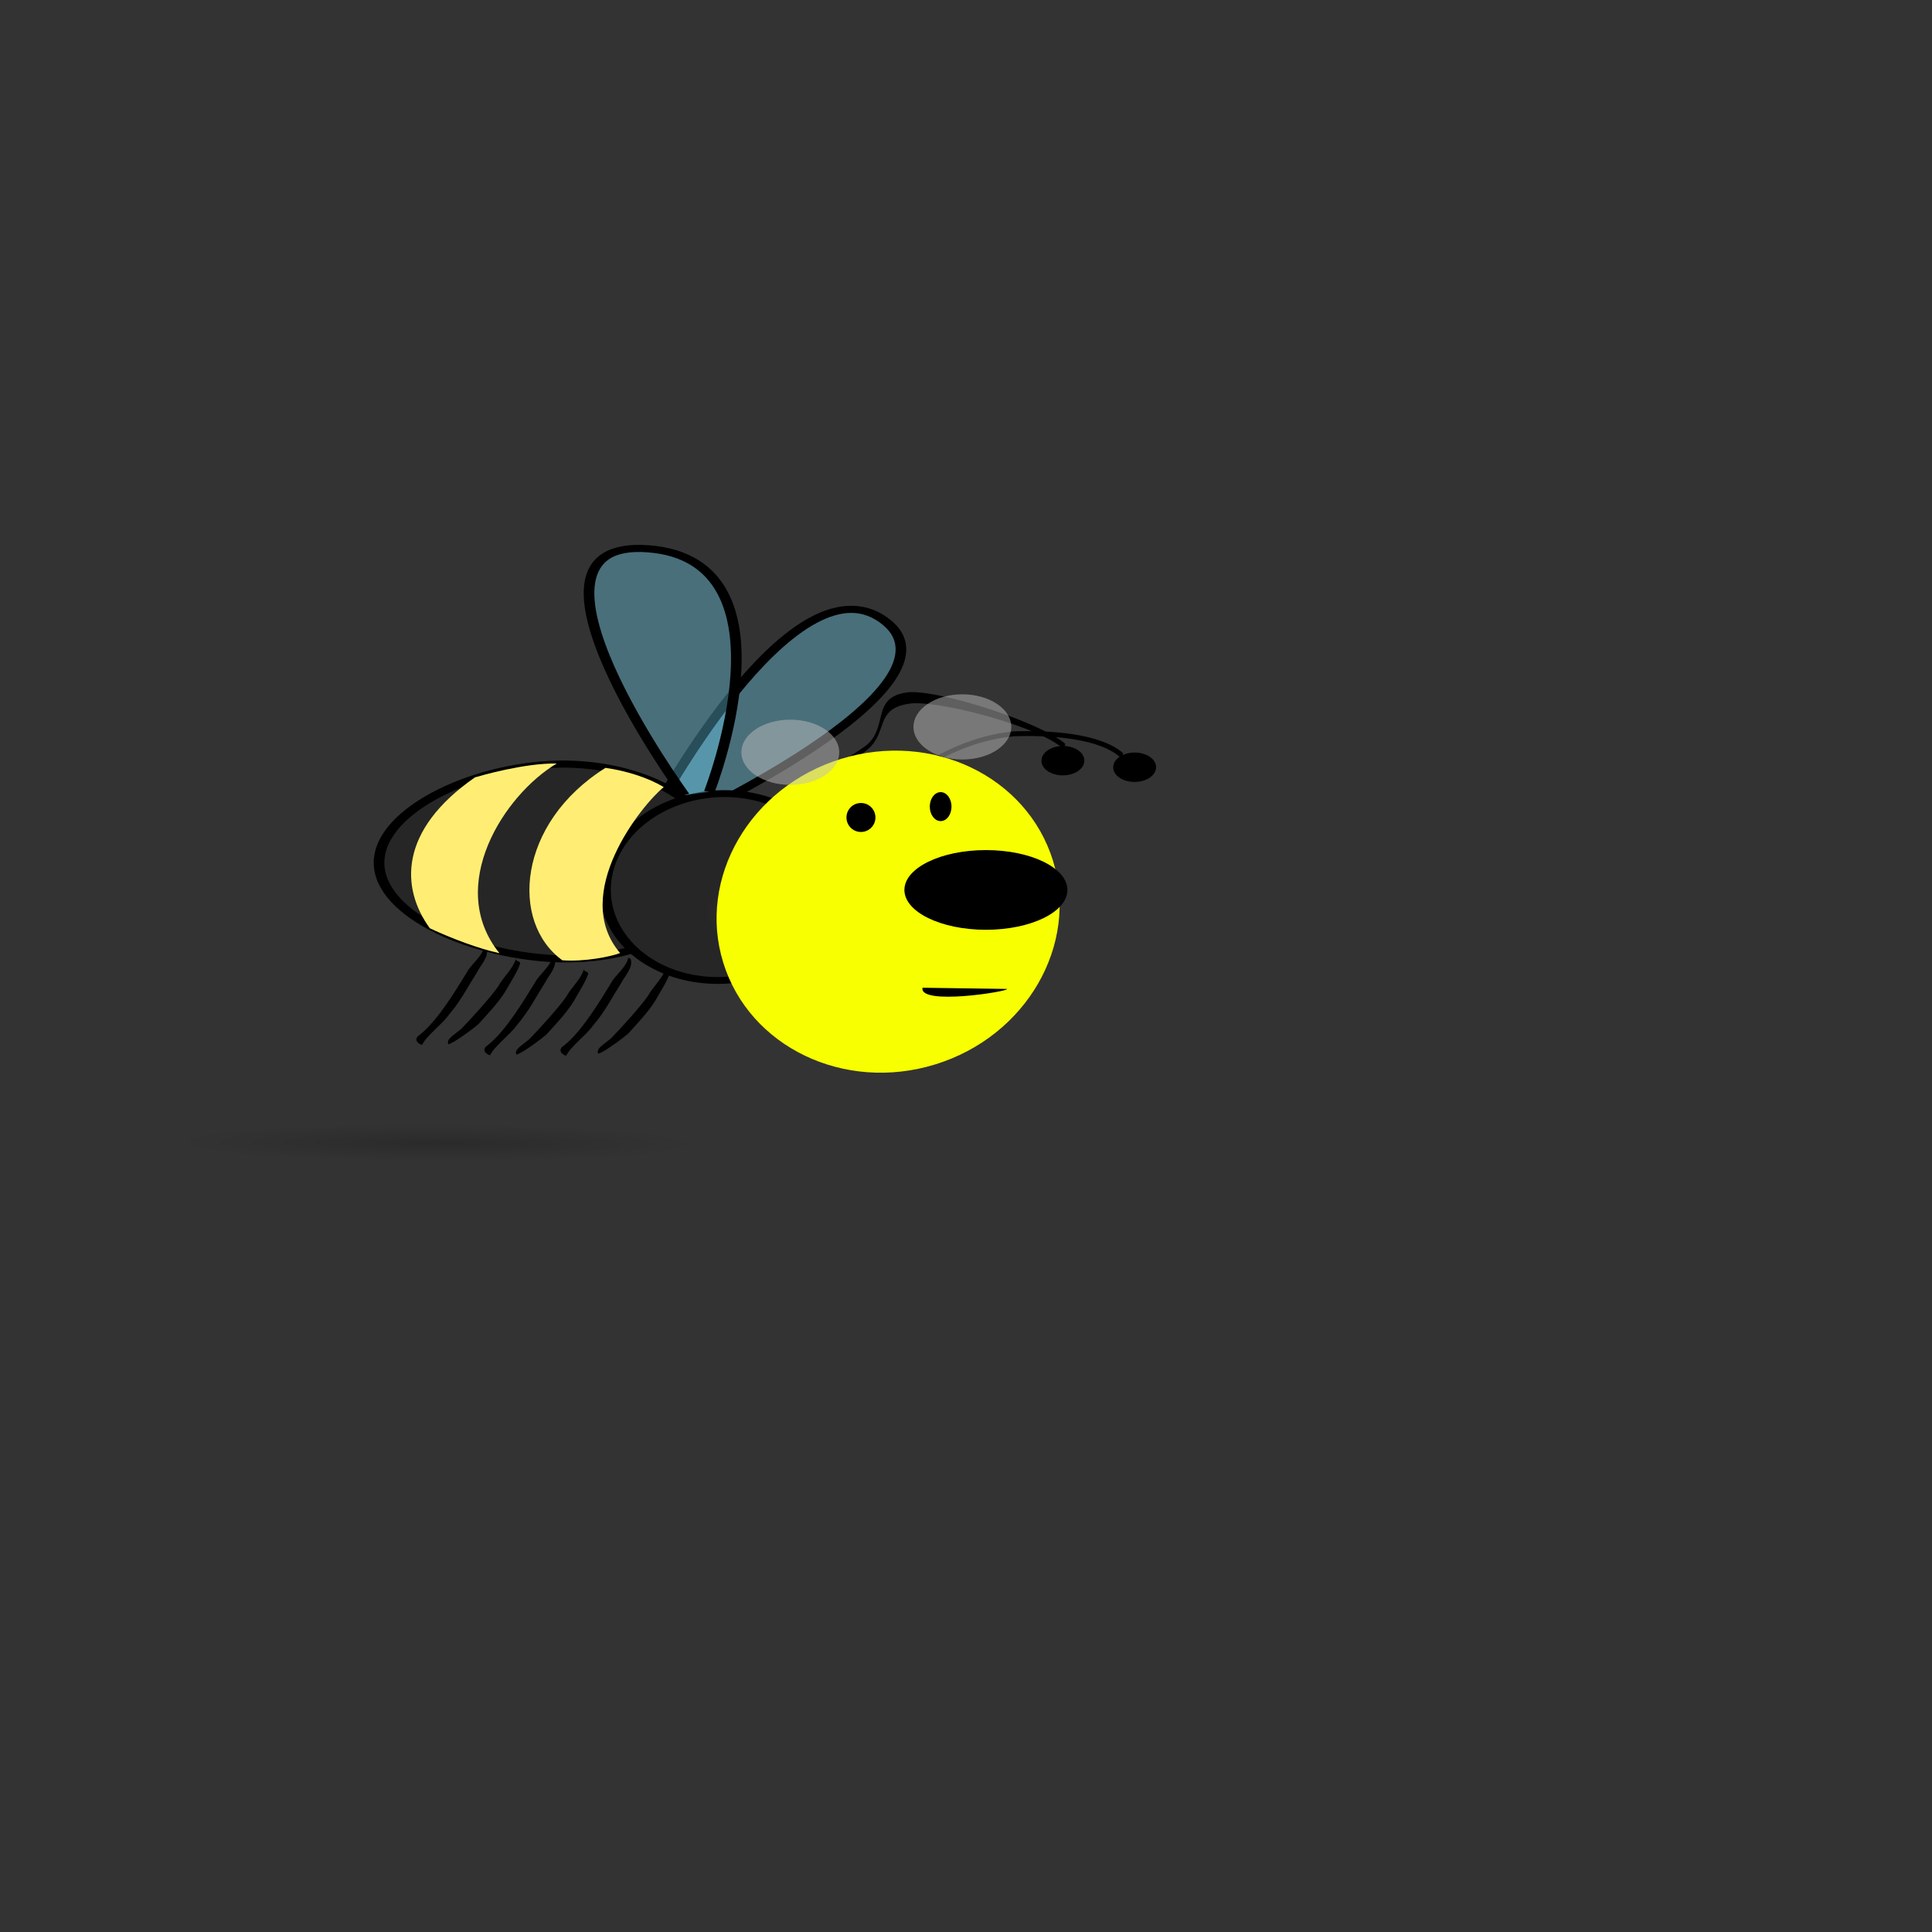 <?xml version="1.0"?><svg width="533.333" height="533.333" xmlns="http://www.w3.org/2000/svg" xmlns:xlink="http://www.w3.org/1999/xlink">
 <rect width="100%" height="100%" fill="#333333" stroke="none"/>
 <!-- Created with SVG-edit - http://svg-edit.googlecode.com/ -->
 <title>bee ilham</title>
 <defs>
  <linearGradient id="svg_47">
   <stop stop-color="#000000" stop-opacity="0.165" offset="0" id="svg_98"/>
   <stop stop-color="#000000" stop-opacity="0" offset="1" id="svg_97"/>
  </linearGradient>
  <linearGradient id="svg_48">
   <stop stop-color="#f15959" stop-opacity="0.289" offset="0" id="svg_92"/>
   <stop stop-color="#f15959" stop-opacity="0" offset="1" id="svg_91"/>
  </linearGradient>
  <radialGradient xlink:href="#svg_48" r="15.714" id="svg_27" gradientUnits="userSpaceOnUse" gradientTransform="matrix(1, 1.20916e-16, -1.65782e-17, 0.477, 1.71847e-14, 257.185)" fy="492.005" fx="439.286" cy="492.005" cx="439.286"/>
  <radialGradient xlink:href="#svg_47" r="137.143" id="svg_45" gradientUnits="userSpaceOnUse" gradientTransform="matrix(1, 4.03464e-18, -1.61802e-18, 0.115, 4.4327e-15, 730.663)" fy="825.219" fx="427.143" cy="825.219" cx="427.143"/>
  <symbol xmlns:xlink="http://www.w3.org/1999/xlink" width="744.094" id="svg_99" height="1052.362">

   <g display="inline" id="svg_46"/>
   <g id="svg_19">
    <g id="svg_20">
     <path fill="url(#svg_45)" fill-rule="nonzero" stroke-width="7.185" marker-start="none" marker-mid="none" marker-end="none" stroke-miterlimit="4" stroke-dashoffset="0" transform="matrix(1.105, -0.007, 0.007, 1.022, 32.99, -96.151)" id="svg_44" d="m564.286,825.219a137.143,15.714 0 1 1 -274.286,0a137.143,15.714 0 1 1 274.286,0z"/>
     <path fill="#000000" fill-rule="nonzero" stroke-width="4.053" marker-start="none" marker-mid="none" marker-end="none" stroke-miterlimit="4" stroke-dashoffset="0" id="svg_43" d="m400.726,585.335c0.946,8.087 7.196,14.248 9.924,21.884c6.012,14.493 16.56,41.3 27.061,53.616c3.617,3.468 1.585,7.419 -1.293,8.773c-2.677,-8.221 -11.844,-18.104 -15.422,-25.923c-6.761,-11.67 -11.038,-24.4 -16.264,-36.699c-2.309,-6.579 -7.204,-13.857 -5.354,-21.008l1.348,-0.643l0,0z"/>
     <path fill="#000000" fill-rule="nonzero" stroke-width="4.053" marker-start="none" marker-mid="none" marker-end="none" stroke-miterlimit="4" stroke-dashoffset="0" id="svg_42" d="m379.171,594.404c1.617,8.43 7.288,15.683 10.206,23.717c4.499,9.609 15.231,27.301 21.073,36.232c3.733,5.015 9.051,8.828 7.515,13.413c-3.252,-0.925 -15.305,-14.613 -17.288,-17.31c-5.594,-9.352 -11.59,-18.543 -15.679,-28.599c-2.365,-6.37 -6.851,-16.685 -8.262,-23.337c-0.364,-2.472 2.322,-1.636 2.434,-4.116z"/>
     <path fill="#000000" fill-rule="nonzero" stroke-width="4.053" marker-start="none" marker-mid="none" marker-end="none" stroke-miterlimit="4" stroke-dashoffset="0" id="svg_41" d="m256.62,446.838c3.51,11.202 -15.772,-14.553 -18.533,-17.438c-16.162,-15.737 -35.166,-31.039 -59.061,-34.559c-20.132,-1.126 -49.989,1.259 -62.114,19.241l-0.869,-4.669c13.156,-17.364 42.279,-19.786 62.764,-18.849c23.988,3.435 43.06,18.673 59.382,34.364c7.442,7.823 18.452,15.776 19.62,26.646l-1.191,-4.736z"/>
     <path fill="#000000" fill-rule="nonzero" stroke-width="7.185" marker-start="none" marker-mid="none" marker-end="none" stroke-miterlimit="4" stroke-dashoffset="0" transform="matrix(1.567, -0.12, 0.111, 1.45, -465.41, -52.812)" id="svg_40" d="m349.513,355.357a7.829,8.586 0 1 1 -15.657,0a7.829,8.586 0 1 1 15.657,0z"/>
     <path fill="#73dfff" fill-opacity="0.352" fill-rule="nonzero" stroke="#000000" stroke-width="6.123" marker-start="none" marker-mid="none" marker-end="none" stroke-miterlimit="4" stroke-dashoffset="0" id="svg_39" d="m375.82,471.823c0,0 -175.041,-120.084 -121.938,-177.044c53.103,-56.96 133.854,171.18 133.854,171.18"/>
     <path fill="#000000" fill-rule="nonzero" stroke-width="4.053" marker-start="none" marker-mid="none" marker-end="none" stroke-miterlimit="4" stroke-dashoffset="0" id="svg_38" d="m284.222,426.657c3.51,11.202 -15.772,-14.553 -18.533,-17.438c-16.162,-15.737 -4.746,-39.27 -28.642,-42.79c-20.132,-1.126 -74.702,21.571 -86.827,39.554l-0.869,-4.669c13.156,-17.364 68.973,-45.406 89.458,-44.469c23.988,3.435 10.66,32.211 26.982,47.903c7.442,7.823 18.452,15.776 19.62,26.646l-1.191,-4.736z"/>
     <path fill="#000000" fill-rule="nonzero" stroke-width="7.185" marker-start="none" marker-mid="none" marker-end="none" stroke-miterlimit="4" stroke-dashoffset="0" transform="matrix(1.567, -0.12, 0.111, 1.45, -424.15, -58.471)" id="svg_37" d="m349.513,355.357a7.829,8.586 0 1 1 -15.657,0a7.829,8.586 0 1 1 15.657,0z"/>
     <path fill="#000000" fill-rule="nonzero" stroke-width="4.053" marker-start="none" marker-mid="none" marker-end="none" stroke-miterlimit="4" stroke-dashoffset="0" id="svg_36" d="m444.485,584.917c0.946,8.087 7.195,14.248 9.924,21.884c6.012,14.493 16.56,41.3 27.061,53.616c3.617,3.468 1.585,7.418 -1.293,8.773c-2.677,-8.221 -11.844,-18.104 -15.422,-25.923c-6.761,-11.67 -11.038,-24.4 -16.264,-36.699c-2.309,-6.579 -7.204,-13.857 -5.354,-21.008l1.348,-0.643l0,0z"/>
     <path fill="#000000" fill-rule="nonzero" stroke-width="4.053" marker-start="none" marker-mid="none" marker-end="none" stroke-miterlimit="4" stroke-dashoffset="0" id="svg_35" d="m426.208,595.206c1.617,8.43 7.288,15.683 10.206,23.717c4.499,9.609 15.231,27.301 21.073,36.232c3.733,5.015 9.051,8.828 7.515,13.413c-3.252,-0.925 -15.305,-14.613 -17.288,-17.31c-5.594,-9.352 -11.59,-18.543 -15.679,-28.599c-2.365,-6.37 -6.851,-16.685 -8.262,-23.337c-0.364,-2.472 2.322,-1.636 2.434,-4.116z"/>
     <path fill="#000000" fill-rule="nonzero" stroke-width="4.053" marker-start="none" marker-mid="none" marker-end="none" stroke-miterlimit="4" stroke-dashoffset="0" id="svg_34" d="m483.611,576.017c0.946,8.087 7.195,14.248 9.924,21.884c6.012,14.493 16.56,41.3 27.061,53.616c3.617,3.468 1.585,7.418 -1.293,8.773c-2.677,-8.221 -11.844,-18.104 -15.422,-25.923c-6.761,-11.67 -11.038,-24.4 -16.264,-36.699c-2.309,-6.579 -7.204,-13.857 -5.354,-21.008l1.348,-0.643l0,0z"/>
     <path fill="#000000" fill-rule="nonzero" stroke-width="4.053" marker-start="none" marker-mid="none" marker-end="none" stroke-miterlimit="4" stroke-dashoffset="0" id="svg_33" d="m465.335,586.306c1.617,8.43 7.288,15.684 10.206,23.717c4.499,9.609 15.231,27.301 21.073,36.232c3.733,5.015 9.051,8.828 7.515,13.413c-3.252,-0.925 -15.305,-14.613 -17.288,-17.31c-5.594,-9.352 -11.59,-18.543 -15.679,-28.599c-2.365,-6.37 -6.851,-16.685 -8.262,-23.337c-0.364,-2.472 2.322,-1.636 2.434,-4.116z"/>
     <path fill="#ffffff" fill-rule="nonzero" stroke="#000000" stroke-width="2.738" marker-start="none" marker-mid="none" marker-end="none" stroke-miterlimit="4" stroke-dashoffset="0" transform="matrix(1.875, -0.144, 0.204, 2.651, -201.14, -1160.66)" id="svg_32" d="m168.695,636.179a19.193,24.749 0 1 1 -38.386,0a19.193,24.749 0 1 1 38.386,0z"/>
     <path fill="#000000" fill-rule="nonzero" stroke-width="3.385" marker-start="none" marker-mid="none" marker-end="none" stroke-miterlimit="4" stroke-dashoffset="0" id="svg_31" d="m192.244,517.841c4.457,-0.141 7.972,-5.52 7.816,-12.033c-0.156,-6.513 -3.924,-11.711 -8.381,-11.571c-4.457,0.141 -7.918,5.567 -7.762,12.08c0.156,6.513 3.87,11.664 8.327,11.524zm4.1,-6.802c-1.407,0.044 -2.562,-1.519 -2.609,-3.473c-0.047,-1.954 1.032,-3.588 2.439,-3.632c1.407,-0.044 2.615,1.518 2.662,3.471c0.047,1.954 -1.084,3.59 -2.492,3.634z"/>
     <path fill="#262626" fill-rule="nonzero" stroke="#000000" stroke-width="6.123" marker-start="none" marker-mid="none" marker-end="none" stroke-miterlimit="4" stroke-dashoffset="0" id="svg_30" d="m543.839,499.294c3.544,46.094 -50.346,82.883 -100.015,86.702c-49.669,3.819 -92.856,-30.492 -96.4,-76.586c-3.544,-46.094 33.891,-86.603 83.56,-90.422c49.669,-3.819 109.311,34.212 112.855,80.307z"/>
     <path fill="#262626" fill-rule="nonzero" stroke="#000000" stroke-width="3.385" marker-start="none" marker-mid="none" marker-end="none" stroke-miterlimit="4" stroke-dashoffset="0" transform="matrix(1.875, -0.144, 0.133, 1.735, -130.659, -603.298)" id="svg_29" d="m242.942,667.242a35.355,46.214 0 1 1 -70.711,0a35.355,46.214 0 1 1 70.711,0z"/>
     <path fill="#ffee73" fill-rule="nonzero" stroke="#000000" stroke-width="6.123" marker-start="none" marker-mid="none" marker-end="none" stroke-miterlimit="4" stroke-dashoffset="0" id="svg_28" d="m336.769,498.799c-30.046,-83.922 -84.723,-63.948 -114.283,-34.704c-7.513,7.432 -63.981,91.061 32.078,155.9c96.469,65.116 97.044,-71.924 82.206,-121.195z"/>
     <path fill="url(#svg_27)" fill-rule="nonzero" stroke-width="7.185" marker-start="none" marker-mid="none" marker-end="none" stroke-miterlimit="4" stroke-dashoffset="0" transform="matrix(4.127, -1.009, 0.985, 4.437, -2005.93, -1181.78)" id="svg_26" d="m455,492.005a15.714,7.5 0 1 1 -31.429,0a15.714,7.5 0 1 1 31.429,0z"/>
     <path fill="#ffffff" fill-rule="nonzero" stroke="#000000" stroke-width="6.123" marker-start="none" marker-mid="none" marker-end="none" stroke-miterlimit="4" stroke-dashoffset="0" id="svg_25" d="m318.807,490.703c3.103,24.932 -3.363,51.763 -21.278,71.316c-13.104,10.093 -32.475,1.822 -42.248,-9.146c-25.317,-35.611 -27.775,-85.071 -3.334,-122.172c9.887,-12.629 32.641,-13.311 42.92,-1.107c14.956,13.958 19.55,34.122 22.859,52.93c0.405,2.721 0.757,5.448 1.081,8.179z"/>
     <path fill="#000000" fill-rule="nonzero" stroke-width="3.385" marker-start="none" marker-mid="none" marker-end="none" stroke-miterlimit="4" stroke-dashoffset="0" id="svg_24" d="m271.078,513.632c4.457,-0.141 7.972,-5.52 7.816,-12.033c-0.156,-6.513 -3.924,-11.711 -8.381,-11.571c-4.457,0.141 -7.918,5.567 -7.762,12.08c0.156,6.513 3.87,11.664 8.327,11.524zm4.1,-6.802c-1.407,0.044 -2.562,-1.519 -2.609,-3.473c-0.047,-1.954 1.032,-3.588 2.439,-3.632c1.407,-0.044 2.615,1.518 2.662,3.471c0.047,1.954 -1.084,3.59 -2.492,3.634z"/>
     <path fill="#73dfff" fill-opacity="0.352" fill-rule="nonzero" stroke="#000000" stroke-width="6.123" marker-start="none" marker-mid="none" marker-end="none" stroke-miterlimit="4" stroke-dashoffset="0" id="svg_23" d="m354.08,442.58c0,0 -52.369,-198.97 35.048,-208.988c87.417,-10.018 -20.73,211.952 -20.73,211.952"/>
     <path fill="#ffee73" fill-rule="nonzero" stroke-width="3.385" marker-start="none" marker-mid="none" marker-end="none" stroke-miterlimit="4" stroke-dashoffset="0" id="svg_22" d="m380.287,438.546c12.624,15.232 54.037,92.102 25.071,142.704c5.75,3.19 20.641,7.621 33.223,6.21c30.221,-32.679 25.946,-117.968 -24.806,-165.476c-11.874,2.471 -24.745,8.532 -33.488,16.562z"/>
     <path fill="#ffee73" fill-rule="nonzero" stroke-width="3.385" marker-start="none" marker-mid="none" marker-end="none" stroke-miterlimit="4" stroke-dashoffset="0" id="svg_21" d="m441.801,418.237c30.368,26.954 64.078,105.507 32.958,163.129c11.457,-3.636 27.582,-12.687 40.025,-21.421c16.852,-34.623 17.928,-84.246 -25.936,-129.791c-2.897,-1.257 -28.29,-12.383 -47.047,-11.918z"/>
    </g>
   </g>
  </symbol>
 </defs>
 <g>
  <title>Layer 1</title>
  <use x="206.714" y="-22.923" transform="matrix(-0.48, 0, 0, 0.321, 464.982, 83.872)" xlink:href="#svg_99" id="svg_100"/>
  <ellipse transform="rotate(-17.177, 245.166, 251.667)" ry="44.128" rx="47.639" id="svg_1" cy="251.667" cx="245.166" stroke-width="3.677" fill="#f8ff00"/>
  <path id="svg_7" d="m257.667,213.667c-3,21 15,26 14.333,25.333c-0.667,-0.667 12.667,-3.333 12,-4c-0.667,-0.667 -3.333,-13.333 -4,-14c-0.667,-0.667 -8.333,50.667 -9,50" stroke-width="3.677" fill="#f8ff00"/>
  <ellipse ry="11" rx="22.5" id="svg_8" cy="245.667" cx="272.165" stroke-width="3.677" fill="#000000"/>
  <ellipse ry="4" rx="4" id="svg_9" cy="225.667" cx="237.667" stroke-width="3.677" fill="#000000"/>
  <ellipse ry="4" rx="3" id="svg_10" cy="222.667" cx="259.667" stroke-width="3.677" fill="#000000"/>
  <path id="svg_11" d="m254.667,272.667c-1,5 24,1 23.333,0.333l-23.333,-0.333z" stroke-width="3.677" fill="#000000"/>
  <ellipse rx="4" id="svg_13" cy="237.667" cx="287.667" stroke-width="3.677" fill="#000000"/>
  <ellipse ry="4" rx="6" id="svg_14" cy="244.667" cx="286.667" stroke-width="3.677" fill="#000000"/>
  <ellipse opacity="0.5" ry="9" rx="13.5" id="svg_15" cy="207.667" cx="218.166" stroke-width="3.677" fill="#bfbfbf"/>
  <ellipse id="svg_17" opacity="0.5" ry="9" rx="13.5" cy="200.665" cx="265.665" stroke-width="3.677" fill="#bfbfbf"/>
  <path d="m245.667,130.667c1,0 2.076,0.383 3,0c1.307,-0.541 3,-2 5,-2c3,0 6,0 9,0c3,0 5.761,2.416 9,4c2.841,1.389 4.714,3.212 7,6c2.69,3.281 4.649,7.196 7,11c2.629,4.253 4.19,6.882 6,10c2.245,3.868 3,7 5,11c2,4 3.611,7.159 5,10c1.584,3.239 3.337,7.31 5,10c1.487,2.406 3.207,4.813 5,7c2.286,2.788 4,5 6,8l2,2l2,1" id="svg_103" opacity="0.5" fill="none"/>
 </g>
</svg>